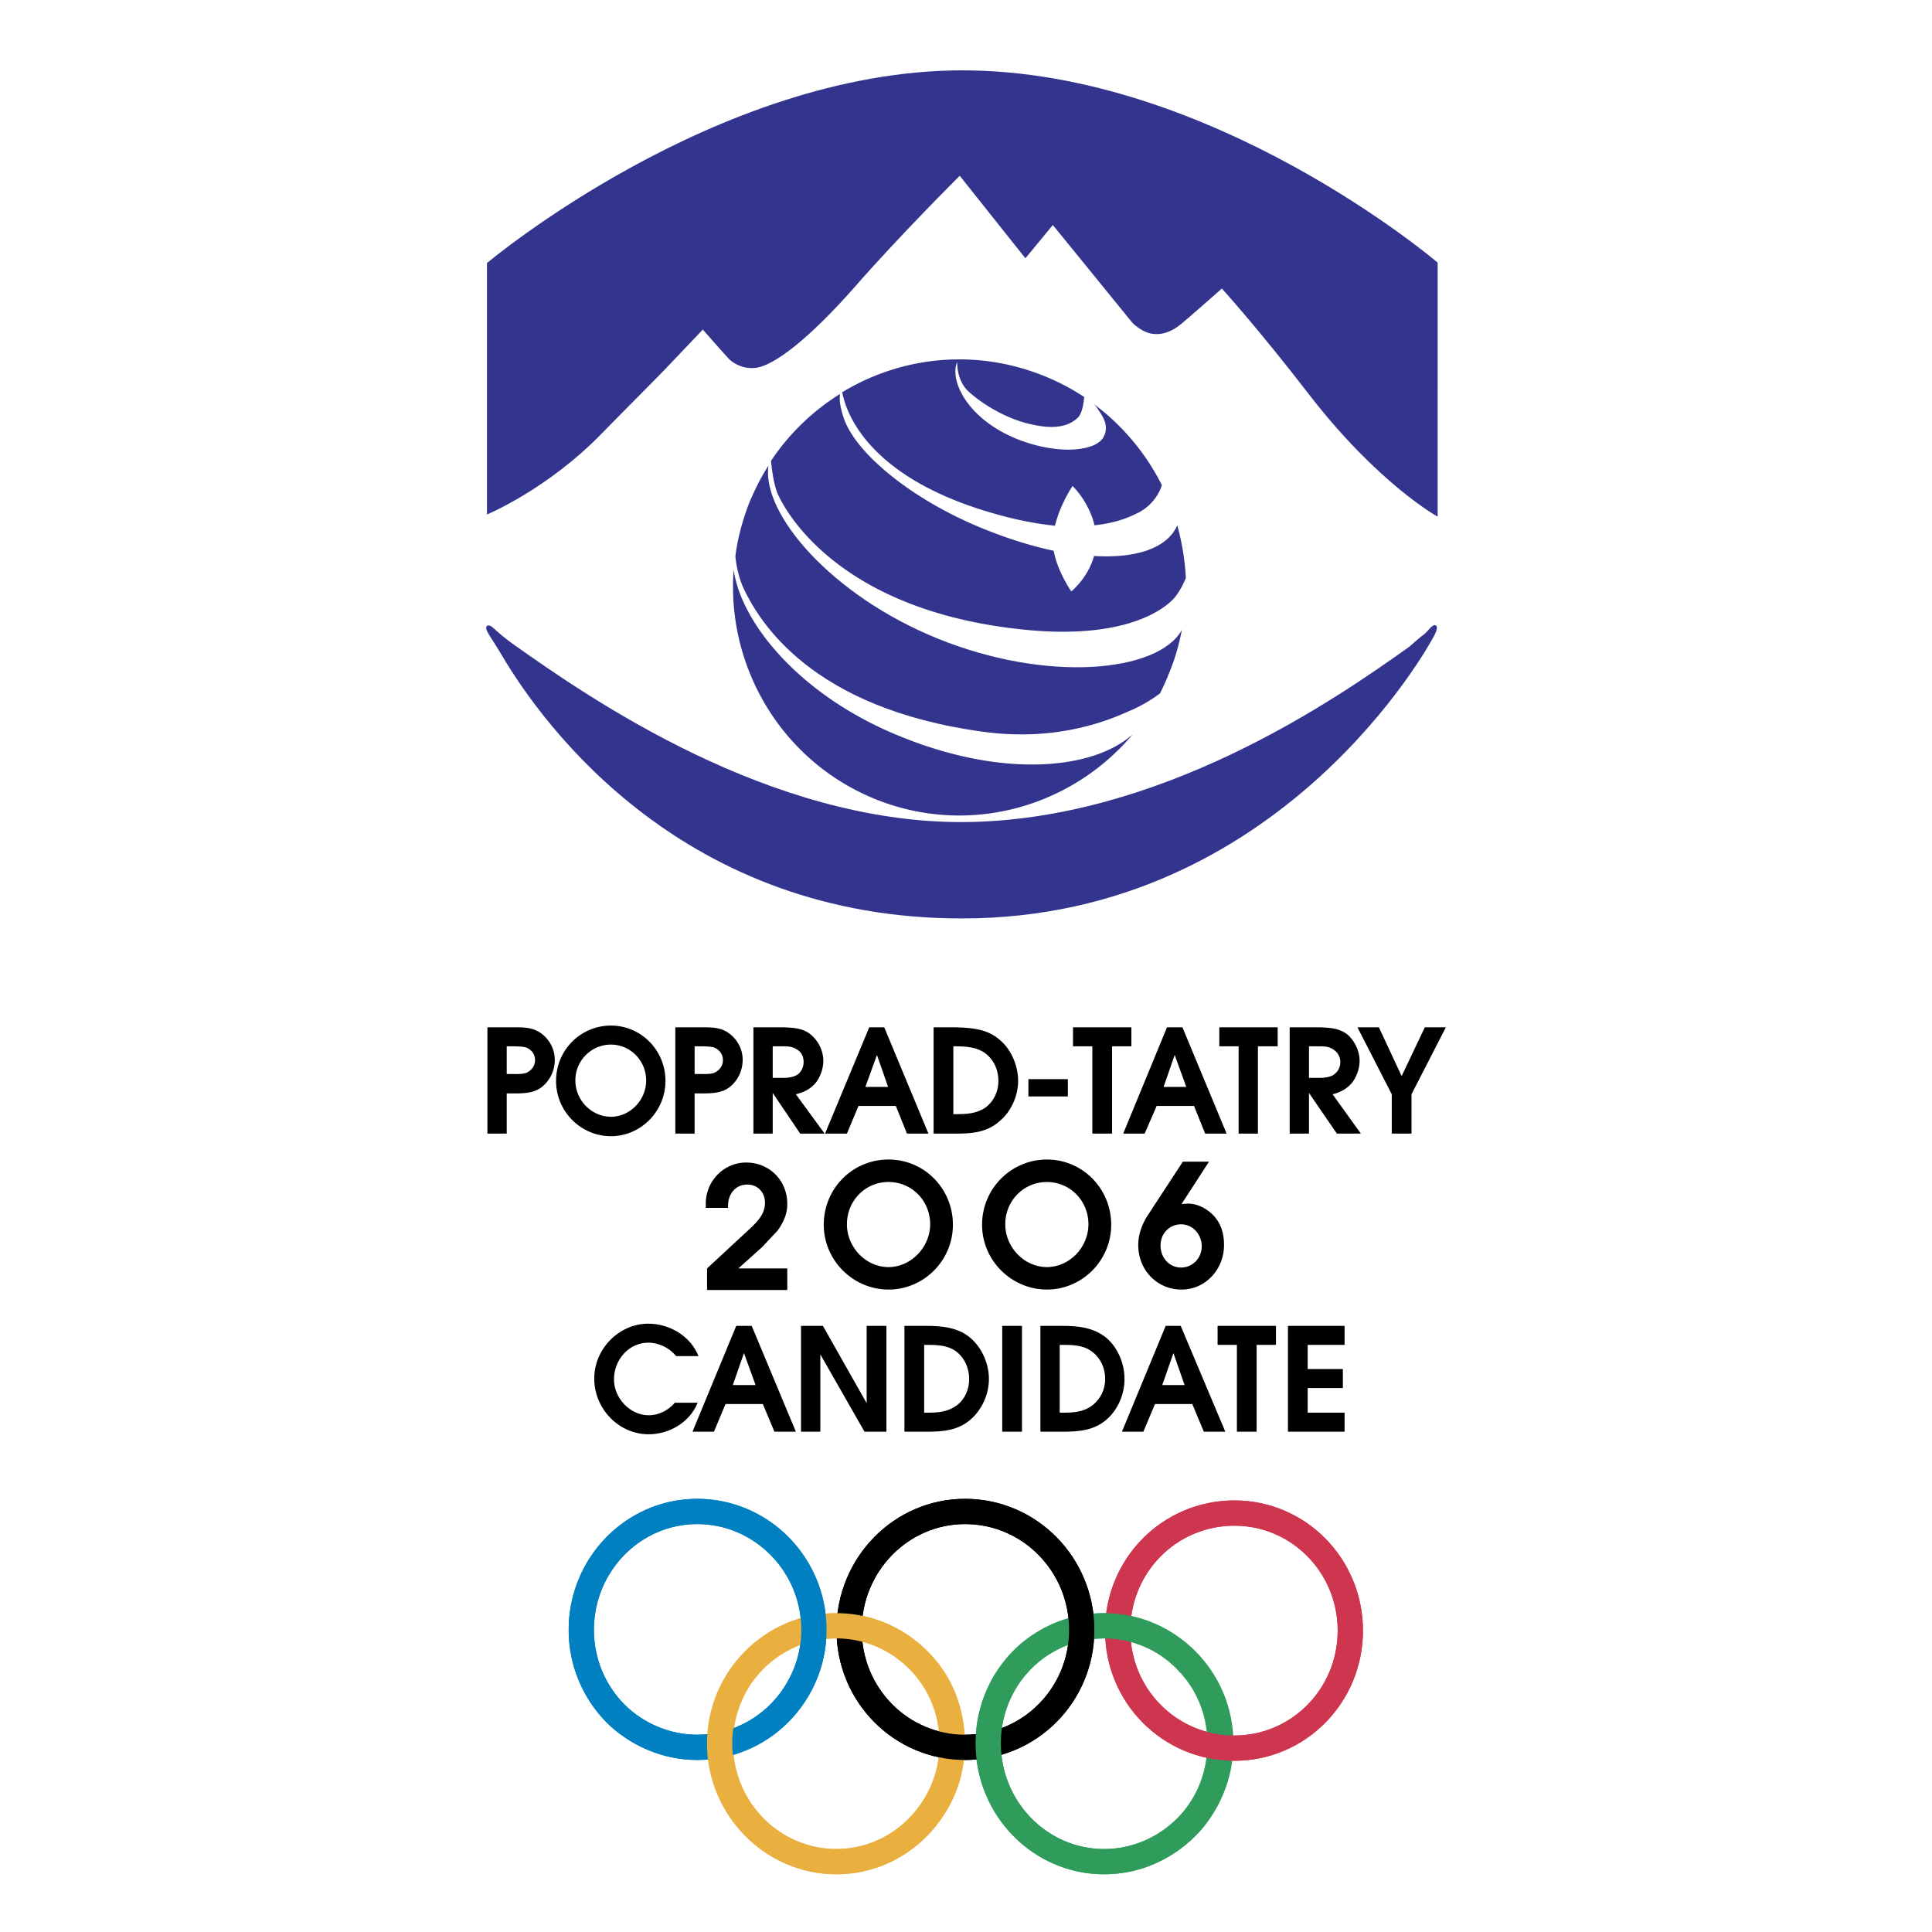 <svg xmlns="http://www.w3.org/2000/svg" width="2500" height="2500" viewBox="0 0 192.756 192.756"><path fill-rule="evenodd" clip-rule="evenodd" fill="#fff" d="M0 0h192.756v192.756H0V0z"/><path d="M70.544 126.549l4.281-3.967c.77-.732 1.498-1.465 1.498-2.586 0-1.035-.728-1.811-1.755-1.811-1.327 0-2.011 1.121-1.926 2.328h-2.226v-.432c0-2.242 1.798-4.096 4.023-4.096 2.312 0 4.109 1.768 4.109 4.139 0 .992-.385 1.854-.984 2.672l-1.541 1.639-2.354 2.113h4.879v2.154h-8.004v-2.153zM95.071 122.193c0 3.578-2.91 6.467-6.421 6.467-3.509 0-6.463-2.889-6.463-6.467 0-3.619 2.868-6.508 6.463-6.508 3.553.001 6.421 2.889 6.421 6.508zm-10.572-.043c0 2.285 1.883 4.268 4.151 4.268 2.227 0 4.152-1.982 4.152-4.268 0-2.369-1.841-4.223-4.152-4.223-2.311.001-4.151 1.854-4.151 4.223zM120.623 115.9l-2.738 4.225.6-.043c.984 0 1.883.475 2.568 1.164.77.818 1.068 1.811 1.068 2.975 0 2.412-1.84 4.439-4.236 4.439-2.482 0-4.322-1.982-4.322-4.439 0-1.078.385-2.07.898-2.889l3.553-5.432h2.609zm-4.836 8.364c0 1.207.855 2.197 2.055 2.197 1.156 0 2.055-.947 2.055-2.111 0-1.207-.898-2.199-2.055-2.199s-2.055.906-2.055 2.113zM48.63 113.1v-10.604h2.482c.984 0 1.926-.043 2.825.561.856.602 1.413 1.594 1.413 2.672a3.436 3.436 0 0 1-1.284 2.715c-.856.689-2.055.646-3.125.646h-.385v4.01H48.63zm2.311-5.95c.471 0 1.027.043 1.499-.086.556-.215.941-.689.941-1.293 0-.646-.428-1.121-.984-1.293-.428-.086-1.028-.086-1.456-.086h-.385v2.758h.385zM66.393 107.84c0 3.061-2.483 5.518-5.436 5.518-2.996 0-5.479-2.457-5.479-5.518s2.44-5.518 5.479-5.518c2.996 0 5.436 2.457 5.436 5.518zm-8.988-.043c0 1.982 1.626 3.621 3.552 3.621 1.883 0 3.51-1.639 3.51-3.621s-1.583-3.578-3.51-3.578a3.556 3.556 0 0 0-3.552 3.578zM67.377 113.1v-10.604h2.482c.985 0 1.969-.043 2.825.561.856.602 1.412 1.594 1.412 2.672 0 1.035-.428 2.025-1.284 2.715s-2.055.646-3.125.646h-.386v4.01h-1.924zm2.312-5.95c.471 0 1.027.043 1.498-.086.556-.215.941-.689.941-1.293 0-.646-.428-1.121-.984-1.293-.428-.086-1.027-.086-1.455-.086h-.386v2.758h.386zM75.167 102.496h3.039c.984.043 1.926.086 2.696.732s1.242 1.639 1.242 2.629c0 .775-.342 1.725-.856 2.285-.513.561-1.156.861-1.883 1.033l2.868 3.924h-2.44l-2.739-4.053v4.053h-1.926v-10.603h-.001zm2.997 5.043c.514 0 1.156-.086 1.541-.432.3-.301.471-.689.471-1.164 0-.432-.171-.904-.556-1.164-.471-.344-.899-.387-1.456-.387h-1.07v3.146h1.07v.001zM86.724 102.496h1.498l4.409 10.604H90.49l-1.113-2.76h-3.724l-1.156 2.76h-2.183l4.41-10.604zm1.883 5.947l-1.113-3.189-1.156 3.189h2.269zM93.145 102.496h2.226c1.542.043 3.167.172 4.366 1.25 1.156.947 1.84 2.586 1.84 4.094 0 1.467-.684 3.061-1.84 4.01-1.242 1.119-2.74 1.25-4.324 1.25h-2.268v-10.604zm2.183 8.664c1.113 0 2.098-.043 3.04-.691.812-.645 1.24-1.594 1.24-2.629 0-1.121-.471-2.154-1.369-2.801-.898-.604-1.969-.646-2.997-.646h-.128v6.768h.214v-.001zM102.604 107.668h3.937v1.725h-3.937v-1.725zM108.982 104.393h-1.927v-1.897h5.822v1.897h-1.926v8.707h-1.969v-8.707zM116.43 102.496h1.541l4.408 10.604h-2.141l-1.111-2.76h-3.725l-1.199 2.76h-2.141l4.368-10.604zm1.925 5.947l-1.156-3.189-1.111 3.189h2.267zM123.578 104.393h-1.928v-1.897h5.823v1.897h-1.969v8.707h-1.926v-8.707zM128.672 102.496h3.039c.982.043 1.926.086 2.738.732.727.646 1.199 1.639 1.199 2.629 0 .775-.342 1.725-.857 2.285-.514.561-1.154.861-1.84 1.033l2.824 3.924h-2.396l-2.781-4.053v4.053h-1.926v-10.603zm2.996 5.043c.514 0 1.197-.086 1.541-.432a1.48 1.48 0 0 0 .514-1.164c0-.432-.215-.904-.6-1.164-.43-.344-.9-.387-1.412-.387h-1.113v3.146h1.07v.001zM138.857 109.176l-3.423-6.68h2.14l2.268 4.869 2.312-4.869h2.098l-3.426 6.68v3.924h-1.969v-3.924z" fill-rule="evenodd" clip-rule="evenodd"/><path d="M60.058 43.227c2.312-2.371 4.494-4.526 6.164-6.25 2.269-2.371 3.895-4.095 3.895-4.095s2.354 2.673 2.611 2.931 1.155.992 2.525.905c1.969-.129 5.649-3.146 9.887-7.931 4.623-5.302 10.615-11.25 10.615-11.25l6.549 8.232 2.738-3.319 7.963 9.785s.984.991 2.053 1.078c1.156.129 2.055-.431 2.568-.819.387-.259 4.281-3.707 4.281-3.707s3.682 4.052 8.689 10.561c6.934 8.966 12.84 12.198 12.84 12.198V26.2S120.965 7.019 96.011 7.019c-24.568 0-47.425 19.225-47.425 19.225V51.33c.001 0 6.036-2.499 11.472-8.103zM142.154 63.227c-.385.259-1.541 1.293-1.541 1.293-7.49 5.345-24.955 17.415-44.601 17.5-19.218.044-36.938-12.155-44.942-17.845 0 0-.942-.689-1.499-1.207-.47-.431-.728-.689-.984-.517-.343.302.428 1.121 1.456 2.888 4.323 7.328 18.319 26.337 45.97 26.293 31.974 0 46.869-27.845 46.869-27.845s.729-1.121.385-1.38c-.3-.214-.728.475-1.113.82z" fill-rule="evenodd" clip-rule="evenodd" fill="#33348e"/><path d="M93.53 63.701C82.915 59.39 75.981 51.244 76.666 46.459c-.728 1.121-1.327 2.328-1.884 3.621-.685 1.767-1.199 3.621-1.413 5.431.086.905.342 2.241.899 3.362 1.498 3.061 6.592 11.811 23.841 14.138 7.619 1.035 12.799-1.293 14.553-2.069 1.371-.561 2.568-1.379 3.082-1.768.301-.646.643-1.336.898-2.026.6-1.422.984-2.845 1.285-4.31-2.396 4.268-13.482 5.303-24.397.863z" fill-rule="evenodd" clip-rule="evenodd" fill="#33348e"/><path d="M102.818 62.882c9.93.862 13.611-2.328 14.424-3.319.514-.646.855-1.379 1.07-1.896a24.592 24.592 0 0 0-.855-5.259c-.984 2.284-4.109 3.319-8.305 3.061-.598 2.198-2.268 3.534-2.268 3.534s-1.369-1.939-1.756-4.052c-2.225-.474-4.58-1.207-7.02-2.198-7.233-2.931-12.84-7.629-13.953-11.121-.343-1.078-.428-1.724-.343-2.328a22.683 22.683 0 0 0-6.891 6.681c.085.776.257 2.328.685 3.319 1.114 2.457 6.893 11.94 25.212 13.578z" fill-rule="evenodd" clip-rule="evenodd" fill="#33348e"/><path d="M99.352 51.287c2.268.646 4.236.991 5.906 1.164.514-2.155 1.754-3.966 1.754-3.966s1.627 1.552 2.184 3.923c2.525-.258 3.895-1.034 4.451-1.293 1.498-.819 2.098-2.112 2.27-2.716a22.888 22.888 0 0 0-6.807-8.104c.172.172.344.345.471.604.43.604 1.113 1.595.514 2.715-.727 1.336-4.193 1.811-8.217.345-5.351-1.983-7.191-6.035-6.378-7.845 0 0-.086 1.767 1.07 2.888 1.285 1.207 3.724 2.759 6.25 3.319 2.568.604 3.852.129 4.666-.604.514-.431.641-1.638.684-2.112a22.89 22.89 0 0 0-3.938-2.069c-6.891-2.802-14.296-1.982-20.203 1.595.341 1.854 2.396 8.536 15.323 12.156zM89.763 73.443c-9.802-3.966-15.794-11.164-16.564-16.595-.728 9.612 4.708 19.009 14.039 22.845 9.288 3.793 19.604.905 25.768-6.422-4.067 3.62-13.184 4.31-23.243.172z" fill-rule="evenodd" clip-rule="evenodd" fill="#33348e"/><path d="M100.293 122.15c0 2.285 1.883 4.268 4.152 4.268 2.268 0 4.15-1.982 4.15-4.268 0-2.369-1.84-4.223-4.15-4.223-2.312.001-4.152 1.854-4.152 4.223zm10.572.043c0 3.578-2.91 6.467-6.42 6.467-3.512 0-6.465-2.889-6.465-6.467 0-3.619 2.912-6.508 6.465-6.508s6.42 2.889 6.42 6.508zM69.604 139.953c-.771 1.939-2.826 3.146-4.88 3.146-2.997 0-5.436-2.543-5.436-5.561 0-2.975 2.482-5.475 5.394-5.475 2.097 0 4.194 1.207 5.008 3.234h-2.226c-.685-.82-1.712-1.338-2.782-1.338-1.927 0-3.425 1.682-3.425 3.664 0 1.854 1.584 3.578 3.467 3.578 1.027 0 1.926-.475 2.611-1.25h2.269v.002zM73.456 132.281h1.541l4.408 10.561h-2.14l-1.156-2.76h-3.724l-1.156 2.76h-2.14l4.367-10.561zm1.925 5.905l-1.155-3.189-1.113 3.189h2.268zM79.918 132.281h2.184l4.365 7.715v-7.715h1.97v10.561h-2.184l-4.408-7.717v7.717h-1.927v-10.561zM90.234 132.281h2.225c1.542 0 3.167.172 4.366 1.207 1.155.99 1.84 2.586 1.84 4.094 0 1.51-.686 3.061-1.84 4.053-1.241 1.076-2.739 1.207-4.323 1.207h-2.268v-10.561zm2.183 8.664c1.113 0 2.098-.043 3.039-.732.813-.605 1.241-1.596 1.241-2.631 0-1.078-.471-2.154-1.369-2.801-.899-.604-1.969-.604-2.996-.604h-.128v6.768h.213zM99.992 132.281h1.971v10.561h-1.971v-10.561zM103.803 132.281h2.182c1.584 0 3.168.172 4.41 1.207 1.154.99 1.797 2.586 1.797 4.094 0 1.51-.643 3.061-1.797 4.053-1.242 1.076-2.74 1.207-4.367 1.207h-2.225v-10.561zm2.181 8.664c1.07 0 2.098-.043 2.998-.732.812-.605 1.283-1.596 1.283-2.631 0-1.078-.471-2.154-1.412-2.801-.855-.604-1.969-.604-2.953-.604h-.172v6.768h.256zM116.301 132.281h1.498l4.451 10.561h-2.141l-1.154-2.76h-3.725l-1.156 2.76h-2.139l4.366-10.561zm1.883 5.905l-1.111-3.189-1.113 3.189h2.224zM123.406 134.178h-1.926v-1.897h5.821v1.897h-1.926v8.664h-1.969v-8.664zM128.5 132.281h5.65v1.897h-3.681v2.414h3.51v1.896h-3.51v2.457h3.681v1.897h-5.65v-10.561z" fill-rule="evenodd" clip-rule="evenodd"/><path d="M123.158 174.412c6.379 0 11.564-5.221 11.564-11.727s-5.186-11.727-11.564-11.727c-6.461 0-11.645 5.221-11.645 11.727s5.184 11.727 11.645 11.727" fill="none" stroke="#ce364f" stroke-width="2.52" stroke-miterlimit="2.613"/><path d="M110.156 185.738c6.381 0 11.645-5.301 11.645-11.807s-5.264-11.727-11.645-11.727c-6.379 0-11.564 5.221-11.564 11.727s5.185 11.807 11.564 11.807" fill="none" stroke="#2f9c5c" stroke-width="2.52" stroke-miterlimit="2.613"/><path d="M96.279 174.332c6.461 0 11.645-5.221 11.645-11.727s-5.184-11.807-11.645-11.807c-6.38 0-11.564 5.301-11.564 11.807s5.184 11.727 11.564 11.727" fill="none" stroke="#000" stroke-width="2.52" stroke-miterlimit="2.613"/><path d="M69.561 174.332c6.381 0 11.645-5.221 11.645-11.727s-5.264-11.807-11.645-11.807c-6.38 0-11.564 5.301-11.564 11.807s5.184 11.727 11.564 11.727" fill="none" stroke="#0080c0" stroke-width="2.52" stroke-miterlimit="2.613"/><path d="M83.439 185.738c6.38 0 11.564-5.301 11.564-11.807s-5.185-11.727-11.564-11.727c-6.381 0-11.565 5.221-11.565 11.727s5.184 11.807 11.565 11.807" fill="none" stroke="#e9b040" stroke-width="2.52" stroke-miterlimit="2.613"/><path d="M118.771 166.141c1.834 2.008 2.951 4.818 2.951 7.791 0 3.051-1.117 5.863-2.951 7.951" fill="none" stroke="#2f9c5c" stroke-width="2.52" stroke-miterlimit="2.613"/><path d="M123.158 150.959c6.379 0 11.564 5.221 11.564 11.727s-5.186 11.727-11.564 11.727c-6.461 0-11.645-5.221-11.645-11.727s5.184-11.727 11.645-11.727" fill="none" stroke="#ce364f" stroke-width="2.52" stroke-miterlimit="2.613"/><path d="M102.58 165.016c2.074-1.768 4.705-2.811 7.576-2.811 3.43 0 6.541 1.525 8.615 3.936" fill="none" stroke="#2f9c5c" stroke-width="2.52" stroke-miterlimit="2.613"/><path d="M93.568 168.148c.957 1.768 1.436 3.693 1.436 5.783 0 2.248-.559 4.336-1.675 6.104" fill="none" stroke="#e9b040" stroke-width="2.52" stroke-miterlimit="2.613"/><path d="M96.279 150.799c6.461 0 11.645 5.301 11.645 11.807s-5.184 11.727-11.645 11.727c-6.38 0-11.564-5.221-11.564-11.727s5.184-11.807 11.564-11.807" fill="none" stroke="#000" stroke-width="2.52" stroke-miterlimit="2.613"/><path d="M78.334 170.316c-2.153 2.49-5.264 4.016-8.773 4.016-2.871 0-5.583-1.123-7.656-2.891" fill="none" stroke="#0080c0" stroke-width="2.52" stroke-miterlimit="2.613"/><path d="M118.771 181.883c-2.154 2.328-5.186 3.855-8.615 3.855-6.379 0-11.564-5.301-11.564-11.807 0-3.535 1.516-6.748 3.988-8.916" fill="none" stroke="#2f9c5c" stroke-width="2.52" stroke-miterlimit="2.613"/><path d="M93.329 180.035c-1.994 3.373-5.663 5.703-9.89 5.703-6.381 0-11.645-5.301-11.645-11.807s5.264-11.727 11.645-11.727c4.307 0 8.135 2.408 10.129 5.943" fill="none" stroke="#e9b040" stroke-width="2.52" stroke-miterlimit="2.613"/><path d="M61.905 171.441a11.86 11.86 0 0 1-3.908-8.836c0-6.506 5.185-11.807 11.564-11.807 6.46 0 11.645 5.301 11.645 11.807 0 2.973-1.116 5.623-2.871 7.711" fill="none" stroke="#0080c0" stroke-width="2.52" stroke-miterlimit="2.613"/></svg>